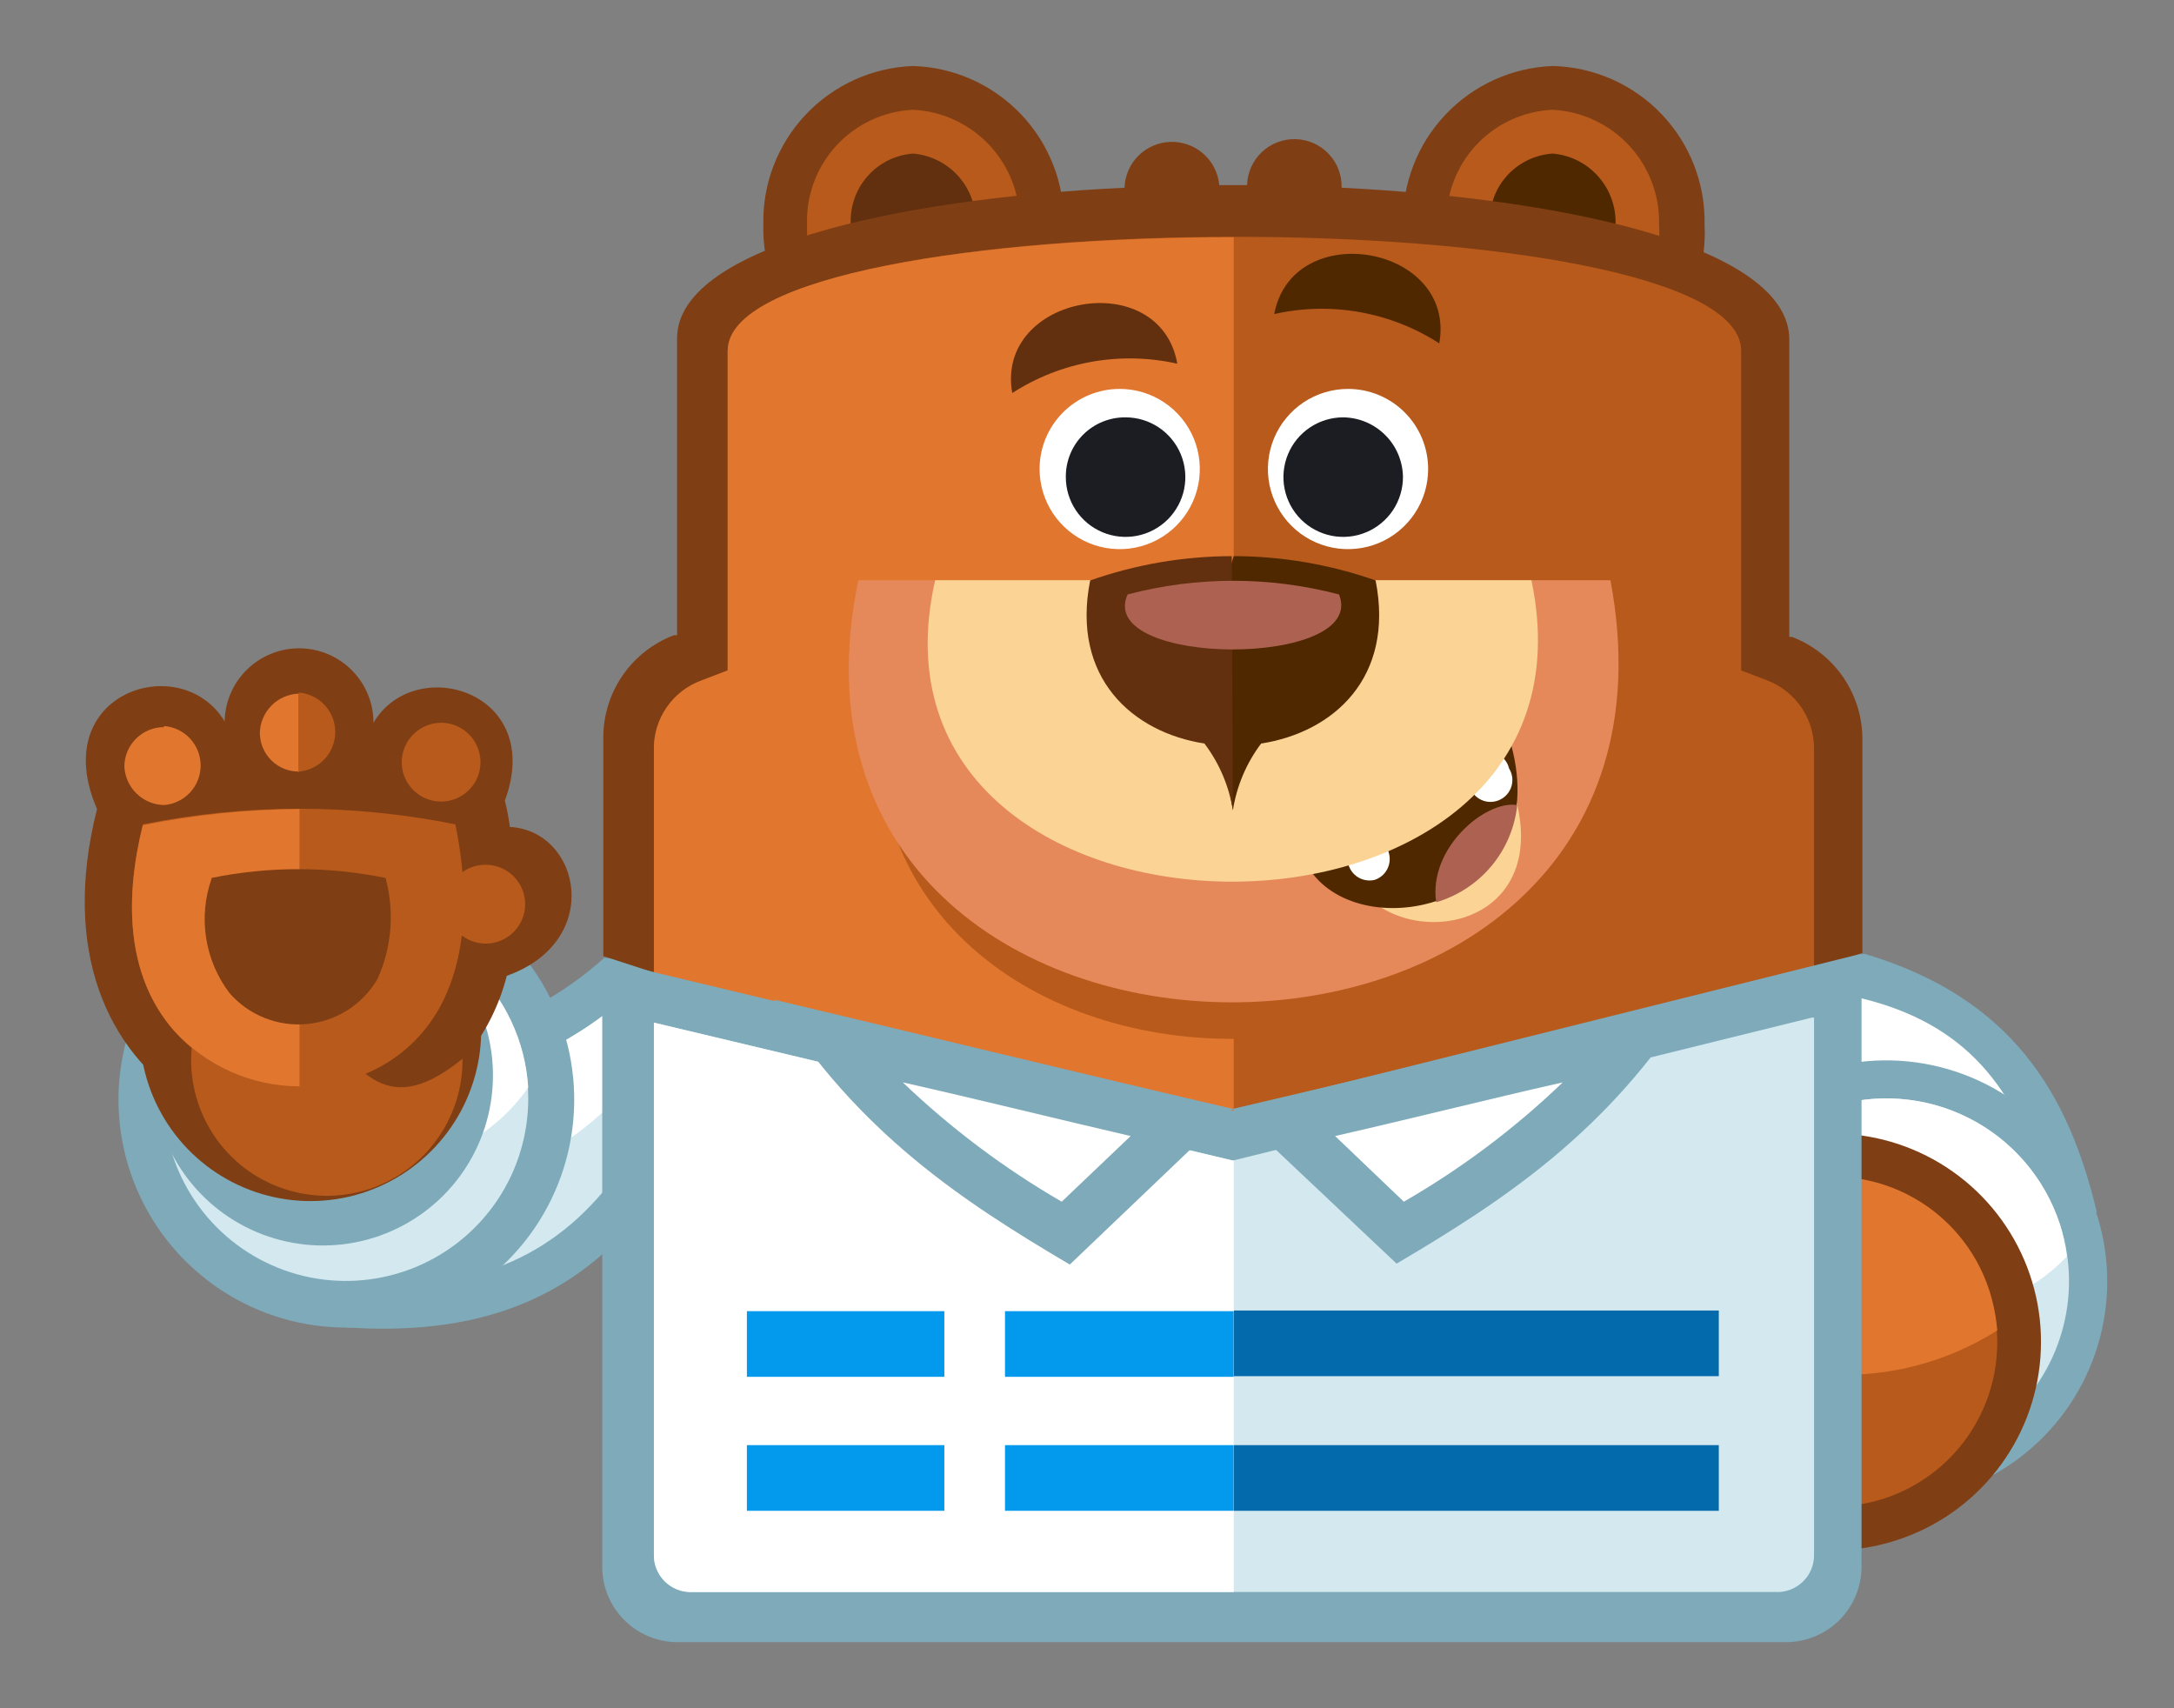 <svg width="84" height="66" viewBox="0 0 84 66" fill="none" xmlns="http://www.w3.org/2000/svg">
<rect x="0" y="0" width="84" height="66" fill="#808080" stroke="none"/>
<g clip-path="url(#clip0_5365_193081)">
<path d="M12.121 40.179C16.46 40.763 20.258 39.782 23.345 37.008L28.512 37.279L25.696 45.576C22.567 50.54 18.025 51.598 13.373 51.285L12.121 40.179Z" fill="#7EAABA"/>
<path d="M14.041 42.057L14.887 49.669C18.761 49.669 21.848 48.375 24.19 44.857L26.229 38.936L23.962 38.818C21.189 41.11 17.66 42.283 14.066 42.108L14.041 42.057Z" fill="#D3E8EF"/>
<path d="M14.041 42.057L14.549 46.549C19.868 45.923 24.013 43.732 26.161 38.886L23.894 38.767C21.138 41.06 17.622 42.234 14.041 42.057Z" fill="white"/>
<path d="M13.374 33.683C15.116 33.681 16.82 34.197 18.269 35.163C19.718 36.13 20.848 37.505 21.515 39.114C22.183 40.724 22.358 42.495 22.018 44.203C21.679 45.912 20.84 47.482 19.608 48.714C18.377 49.945 16.807 50.784 15.098 51.124C13.39 51.463 11.619 51.288 10.009 50.62C8.4 49.953 7.025 48.823 6.058 47.374C5.092 45.925 4.576 44.221 4.578 42.479C4.583 40.148 5.511 37.913 7.159 36.264C8.808 34.616 11.043 33.688 13.374 33.683Z" fill="#7EAABA"/>
<path d="M13.374 35.4C11.98 35.399 10.617 35.81 9.458 36.584C8.298 37.357 7.394 38.456 6.859 39.744C6.324 41.031 6.184 42.448 6.455 43.815C6.726 45.182 7.396 46.438 8.381 47.424C9.366 48.41 10.621 49.082 11.988 49.355C13.355 49.627 14.772 49.488 16.06 48.955C17.348 48.422 18.448 47.519 19.223 46.361C19.998 45.202 20.411 43.839 20.411 42.446C20.412 41.521 20.231 40.605 19.878 39.75C19.525 38.895 19.006 38.119 18.353 37.464C17.699 36.81 16.923 36.291 16.069 35.937C15.215 35.583 14.299 35.4 13.374 35.4Z" fill="#D3E8EF"/>
<path d="M13.373 35.4C12.237 35.395 11.116 35.666 10.108 36.19C9.1 36.715 8.235 37.477 7.588 38.411C7.708 40.199 8.5 41.875 9.806 43.102C11.111 44.329 12.833 45.017 14.625 45.025C15.761 45.031 16.882 44.76 17.89 44.235C18.898 43.711 19.763 42.948 20.41 42.014C20.298 40.224 19.508 38.543 18.201 37.314C16.893 36.086 15.167 35.401 13.373 35.4Z" fill="white"/>
<path d="M12.476 34.977C13.778 34.977 15.05 35.364 16.131 36.088C17.213 36.812 18.055 37.841 18.552 39.044C19.048 40.248 19.175 41.571 18.918 42.847C18.661 44.123 18.031 45.294 17.108 46.211C16.185 47.128 15.01 47.751 13.732 48C12.454 48.248 11.132 48.112 9.932 47.608C8.732 47.105 7.708 46.256 6.991 45.169C6.274 44.083 5.896 42.809 5.904 41.507C5.911 39.77 6.607 38.107 7.839 36.882C9.071 35.658 10.739 34.973 12.476 34.977Z" fill="#7EAABA"/>
<path d="M12.004 33.211C13.31 33.212 14.587 33.602 15.671 34.33C16.756 35.057 17.6 36.091 18.097 37.299C18.594 38.507 18.721 39.835 18.462 41.115C18.203 42.396 17.57 43.57 16.642 44.49C15.715 45.41 14.536 46.035 13.254 46.284C11.971 46.533 10.644 46.396 9.44 45.889C8.235 45.383 7.209 44.531 6.489 43.441C5.77 42.351 5.39 41.072 5.399 39.765C5.412 38.021 6.113 36.352 7.35 35.121C8.587 33.891 10.259 33.198 12.004 33.194" fill="#7F3E13"/>
<path d="M12.629 35.714C11.591 35.714 10.578 36.021 9.715 36.597C8.853 37.173 8.181 37.992 7.784 38.951C7.387 39.909 7.283 40.963 7.486 41.98C7.688 42.998 8.187 43.932 8.921 44.665C9.654 45.399 10.588 45.898 11.606 46.1C12.623 46.303 13.677 46.199 14.635 45.802C15.594 45.405 16.413 44.733 16.989 43.871C17.565 43.008 17.872 41.995 17.872 40.957C17.87 39.567 17.317 38.235 16.334 37.252C15.351 36.269 14.019 35.716 12.629 35.714Z" fill="#B85A1B"/>
<path d="M8.68 27.923C8.68 27.161 8.982 26.429 9.522 25.89C10.061 25.351 10.793 25.048 11.555 25.048C12.318 25.048 13.049 25.351 13.588 25.89C14.128 26.429 14.431 27.161 14.431 27.923C16.029 25.217 21.079 26.706 19.506 30.934C19.591 31.268 19.656 31.607 19.7 31.949C22.44 32.102 23.337 36.364 19.582 37.701C19.302 38.796 18.798 39.821 18.102 40.712C14.887 43.486 13.873 41.219 12.113 39.342C10.422 39.342 5.855 38.208 7.149 42.505C4.222 40.61 2.345 36.813 3.749 31.256C1.795 26.756 6.996 25.082 8.68 27.873V27.923Z" fill="#7F3E13"/>
<path d="M5.517 31.883C4.849 34.581 4.806 37.634 6.726 39.825C9.424 42.912 14.897 42.76 17.011 38.886C18.144 36.772 18.068 34.15 17.595 31.849C13.609 31.046 9.503 31.046 5.517 31.849V31.883Z" fill="#B85A1B"/>
<path d="M5.517 31.883C4.849 34.581 4.806 37.634 6.726 39.825C7.341 40.5 8.089 41.039 8.923 41.409C9.758 41.779 10.66 41.971 11.573 41.973V31.257C9.539 31.273 7.511 31.482 5.517 31.883Z" fill="#E1762F"/>
<path d="M8.173 33.954C7.915 34.692 7.844 35.482 7.967 36.254C8.089 37.026 8.401 37.756 8.875 38.377C9.244 38.798 9.709 39.125 10.229 39.331C10.75 39.538 11.312 39.617 11.87 39.563C12.427 39.51 12.964 39.325 13.436 39.023C13.908 38.721 14.301 38.311 14.584 37.828C15.139 36.601 15.249 35.219 14.897 33.92C12.678 33.468 10.391 33.468 8.173 33.92" fill="#7F3E13"/>
<path d="M11.537 29.81C11.922 29.782 12.283 29.608 12.545 29.325C12.808 29.042 12.954 28.67 12.954 28.284C12.954 27.897 12.808 27.525 12.545 27.242C12.283 26.959 11.922 26.786 11.537 26.757V29.81ZM17.052 27.924C17.352 27.926 17.646 28.017 17.895 28.185C18.144 28.353 18.338 28.591 18.452 28.87C18.566 29.148 18.595 29.454 18.535 29.749C18.476 30.044 18.33 30.314 18.117 30.526C17.903 30.738 17.632 30.882 17.337 30.94C17.042 30.998 16.736 30.968 16.459 30.852C16.181 30.737 15.944 30.542 15.777 30.291C15.61 30.041 15.521 29.747 15.521 29.447C15.523 29.042 15.685 28.655 15.972 28.37C16.259 28.084 16.647 27.924 17.052 27.924Z" fill="#B85A1B"/>
<path d="M6.336 28.05C6.721 28.079 7.081 28.252 7.344 28.535C7.607 28.819 7.753 29.191 7.753 29.577C7.753 29.963 7.607 30.335 7.344 30.619C7.081 30.902 6.721 31.075 6.336 31.104C5.939 31.096 5.561 30.937 5.277 30.661C4.993 30.385 4.824 30.011 4.805 29.615C4.807 29.211 4.969 28.823 5.256 28.538C5.543 28.253 5.931 28.093 6.336 28.093M11.537 29.852V26.799C11.14 26.814 10.765 26.98 10.486 27.263C10.208 27.546 10.048 27.924 10.04 28.321C10.041 28.52 10.082 28.716 10.16 28.899C10.238 29.082 10.351 29.248 10.493 29.386C10.636 29.525 10.805 29.634 10.99 29.706C11.175 29.779 11.372 29.814 11.571 29.81L11.537 29.852Z" fill="#E1762F"/>
<path d="M18.769 33.412C19.07 33.412 19.364 33.501 19.614 33.668C19.865 33.836 20.06 34.073 20.175 34.352C20.291 34.63 20.321 34.936 20.262 35.231C20.203 35.526 20.058 35.798 19.845 36.011C19.632 36.224 19.361 36.368 19.066 36.427C18.77 36.486 18.464 36.456 18.186 36.341C17.908 36.225 17.67 36.03 17.503 35.78C17.336 35.53 17.246 35.235 17.246 34.934C17.243 34.733 17.28 34.534 17.355 34.347C17.43 34.161 17.543 33.992 17.685 33.85C17.827 33.708 17.996 33.596 18.182 33.521C18.368 33.445 18.568 33.408 18.769 33.412Z" fill="#B85A1B"/>
<path d="M71.097 51.402C70.75 46.827 68.678 43.536 64.609 41.777L65.455 38.614L72.027 36.846C77.736 38.538 79.926 42.251 81.017 46.827L71.122 51.402H71.097Z" fill="#7EAABA"/>
<path d="M72.468 48.899L79.006 45.846C77.864 42.014 75.953 39.553 71.927 38.572L66.801 39.942L66.564 40.788C68.069 41.64 69.375 42.802 70.396 44.198C71.416 45.593 72.129 47.19 72.485 48.882L72.468 48.899Z" fill="white"/>
<path d="M64.764 52.181C64.236 50.577 64.195 48.852 64.647 47.225C65.099 45.598 66.023 44.141 67.303 43.038C68.582 41.936 70.16 41.238 71.836 41.032C73.512 40.826 75.212 41.121 76.72 41.881C78.228 42.64 79.478 43.83 80.311 45.299C81.143 46.768 81.521 48.451 81.398 50.136C81.274 51.82 80.654 53.43 79.616 54.762C78.578 56.094 77.168 57.088 75.565 57.619C74.499 57.975 73.373 58.116 72.252 58.035C71.131 57.954 70.037 57.652 69.033 57.146C68.03 56.641 67.136 55.942 66.403 55.09C65.67 54.238 65.113 53.249 64.764 52.181Z" fill="#7EAABA"/>
<path d="M66.175 51.716C66.613 53.042 67.434 54.208 68.534 55.068C69.635 55.927 70.966 56.441 72.358 56.544C73.751 56.648 75.143 56.336 76.358 55.648C77.574 54.961 78.558 53.928 79.187 52.681C79.816 51.434 80.061 50.029 79.891 48.643C79.721 47.257 79.144 45.952 78.233 44.894C77.322 43.836 76.118 43.071 74.772 42.697C73.427 42.323 72.001 42.356 70.674 42.793C69.792 43.082 68.975 43.542 68.272 44.148C67.567 44.753 66.99 45.491 66.572 46.32C66.154 47.149 65.904 48.053 65.835 48.978C65.767 49.904 65.883 50.835 66.175 51.716Z" fill="#D3E8EF"/>
<path d="M79.86 48.544C79.81 48.119 79.719 47.7 79.589 47.292C79.3 46.411 78.84 45.595 78.235 44.892C77.63 44.188 76.893 43.611 76.065 43.193C75.237 42.775 74.335 42.525 73.41 42.456C72.485 42.387 71.555 42.502 70.674 42.792C69.585 43.169 68.594 43.784 67.773 44.594C67.83 45.019 67.923 45.437 68.052 45.846C68.64 47.623 69.909 49.095 71.58 49.938C73.251 50.782 75.188 50.928 76.967 50.345C78.072 50.007 79.069 49.386 79.86 48.544Z" fill="white"/>
<path d="M63.165 54.371C62.664 52.858 62.625 51.231 63.05 49.695C63.475 48.16 64.347 46.785 65.554 45.745C66.761 44.704 68.25 44.046 69.832 43.852C71.413 43.659 73.017 43.939 74.439 44.657C75.862 45.375 77.039 46.5 77.822 47.888C78.605 49.275 78.959 50.864 78.838 52.453C78.718 54.042 78.129 55.56 77.145 56.813C76.162 58.067 74.829 59.001 73.314 59.497C72.311 59.829 71.253 59.959 70.199 59.881C69.146 59.803 68.118 59.517 67.175 59.041C66.232 58.565 65.393 57.907 64.704 57.106C64.016 56.305 63.493 55.375 63.165 54.371Z" fill="#7F3E13"/>
<path d="M64.806 53.864C64.412 52.673 64.379 51.392 64.713 50.182C65.046 48.973 65.731 47.889 66.68 47.069C67.629 46.249 68.8 45.728 70.045 45.574C71.29 45.419 72.553 45.637 73.674 46.2C74.795 46.763 75.724 47.645 76.344 48.736C76.963 49.827 77.245 51.077 77.154 52.328C77.063 53.58 76.603 54.776 75.833 55.766C75.062 56.756 74.015 57.495 72.824 57.889C71.227 58.417 69.486 58.289 67.983 57.534C66.48 56.78 65.337 55.459 64.806 53.864Z" fill="#B85A1B"/>
<path d="M64.535 50.853C64.722 49.697 65.221 48.613 65.978 47.719C66.736 46.825 67.722 46.154 68.832 45.779C69.625 45.517 70.463 45.414 71.296 45.477C72.129 45.54 72.942 45.766 73.687 46.143C74.433 46.52 75.097 47.041 75.641 47.675C76.185 48.309 76.599 49.044 76.858 49.838C77.023 50.346 77.128 50.871 77.171 51.403C75.262 52.612 73.029 53.207 70.771 53.109C68.514 53.011 66.34 52.224 64.544 50.853H64.535Z" fill="#E1762F"/>
<path d="M35.279 2.55C36.864 2.599 38.365 3.272 39.456 4.421C40.547 5.571 41.141 7.106 41.106 8.691C41.129 9.477 40.996 10.26 40.715 10.995C40.434 11.729 40.01 12.402 39.469 12.972C38.927 13.543 38.278 14.001 37.559 14.32C36.84 14.639 36.065 14.812 35.279 14.831C33.701 14.774 32.209 14.097 31.127 12.948C30.044 11.799 29.457 10.269 29.494 8.691C29.457 7.112 30.044 5.583 31.127 4.434C32.209 3.284 33.701 2.608 35.279 2.55Z" fill="#7F3E13"/>
<path d="M35.278 4.241C34.147 4.294 33.083 4.791 32.316 5.624C31.55 6.457 31.143 7.559 31.184 8.69C31.145 9.825 31.555 10.928 32.325 11.763C33.094 12.597 34.161 13.095 35.295 13.147C36.43 13.099 37.499 12.603 38.268 11.767C39.037 10.931 39.443 9.825 39.397 8.69C39.429 7.557 39.016 6.456 38.246 5.625C37.476 4.793 36.41 4.296 35.278 4.241Z" fill="#B85A1B"/>
<path d="M35.279 5.933C34.937 5.959 34.604 6.052 34.298 6.206C33.992 6.361 33.72 6.575 33.497 6.835C33.274 7.095 33.104 7.396 32.998 7.722C32.892 8.048 32.85 8.391 32.877 8.733C32.844 9.419 33.078 10.092 33.531 10.61C33.984 11.127 34.619 11.449 35.304 11.507C35.989 11.455 36.625 11.134 37.074 10.614C37.523 10.094 37.747 9.418 37.698 8.733C37.74 8.043 37.511 7.363 37.059 6.84C36.607 6.317 35.968 5.992 35.279 5.933Z" fill="#63300F"/>
<path d="M59.993 2.55C61.585 2.588 63.097 3.256 64.197 4.407C65.298 5.558 65.897 7.099 65.862 8.691C65.905 9.482 65.786 10.274 65.513 11.019C65.239 11.763 64.817 12.443 64.271 13.019C63.726 13.594 63.069 14.053 62.341 14.366C61.612 14.679 60.828 14.841 60.035 14.841C59.242 14.841 58.458 14.679 57.729 14.366C57.001 14.053 56.344 13.594 55.799 13.019C55.254 12.443 54.831 11.763 54.558 11.019C54.284 10.274 54.165 9.482 54.208 8.691C54.173 7.113 54.761 5.585 55.843 4.436C56.925 3.287 58.416 2.61 59.993 2.55Z" fill="#7F3E13"/>
<path d="M59.994 4.241C58.859 4.29 57.79 4.786 57.021 5.622C56.252 6.457 55.846 7.564 55.892 8.699C55.847 9.265 55.92 9.834 56.106 10.371C56.292 10.908 56.588 11.4 56.973 11.818C57.359 12.235 57.827 12.568 58.347 12.795C58.868 13.023 59.43 13.141 59.998 13.141C60.566 13.141 61.128 13.023 61.648 12.795C62.169 12.568 62.637 12.235 63.022 11.818C63.408 11.4 63.703 10.908 63.889 10.371C64.076 9.834 64.149 9.265 64.104 8.699C64.137 7.566 63.725 6.466 62.957 5.633C62.188 4.8 61.125 4.301 59.994 4.241Z" fill="#B85A1B"/>
<path d="M59.992 5.933C59.65 5.956 59.316 6.046 59.008 6.198C58.7 6.35 58.426 6.562 58.2 6.82C57.975 7.079 57.803 7.379 57.694 7.705C57.585 8.03 57.541 8.374 57.565 8.716C57.532 9.402 57.766 10.075 58.219 10.593C58.672 11.11 59.307 11.432 59.992 11.49C60.334 11.469 60.669 11.38 60.976 11.228C61.284 11.077 61.558 10.866 61.784 10.608C62.01 10.351 62.182 10.05 62.291 9.726C62.4 9.401 62.444 9.058 62.42 8.716C62.455 8.028 62.222 7.353 61.769 6.834C61.316 6.314 60.679 5.992 59.992 5.933Z" fill="#4F2800"/>
<path d="M69.245 24.609H69.135V13.115C69.135 9.655 61.016 7.71 51.839 7.253C51.846 7.013 51.805 6.775 51.719 6.55C51.634 6.326 51.505 6.121 51.34 5.947C51.175 5.772 50.977 5.632 50.758 5.534C50.539 5.436 50.303 5.382 50.063 5.376C49.823 5.369 49.584 5.41 49.36 5.495C49.136 5.581 48.93 5.71 48.756 5.875C48.404 6.208 48.199 6.667 48.185 7.152H47.111C47.069 6.687 46.852 6.255 46.502 5.945C46.153 5.634 45.699 5.469 45.232 5.482C44.765 5.495 44.321 5.685 43.989 6.014C43.658 6.343 43.465 6.787 43.449 7.253C34.281 7.693 26.161 9.638 26.161 13.072V24.541H26.043C25.234 24.847 24.538 25.394 24.049 26.108C23.561 26.822 23.303 27.668 23.311 28.533V36.94L47.635 44.84L71.96 36.822V28.601C71.969 27.738 71.713 26.893 71.228 26.179C70.743 25.466 70.051 24.918 69.245 24.609Z" fill="#7F3E13"/>
<path d="M28.116 13.545V25.902L27.101 26.291C26.558 26.489 26.089 26.851 25.761 27.327C25.432 27.803 25.259 28.369 25.266 28.947V37.633L47.67 44.839L70.092 37.472V28.947C70.098 28.373 69.929 27.812 69.607 27.337C69.285 26.863 68.826 26.498 68.291 26.291L67.276 25.902V13.545C67.233 7.684 28.201 7.684 28.158 13.545H28.116Z" fill="#B85A1B"/>
<path d="M28.116 13.546V25.903L27.101 26.292C26.558 26.49 26.089 26.852 25.761 27.328C25.432 27.803 25.259 28.369 25.266 28.948V37.634L47.67 44.84V40.137C39.932 40.18 32.184 35.063 34.223 25.04H47.67V9.165C37.893 9.165 28.116 10.645 28.116 13.546Z" fill="#E1762F"/>
<path d="M33.164 22.418H62.225C66.328 44.239 28.707 44.087 33.164 22.418Z" fill="#E5895B"/>
<path d="M34.569 24.143C34.18 27.526 34.882 30.749 37.386 33.295C40.05 35.95 44.033 37.084 47.712 37.05C51.392 37.016 55.029 35.916 57.65 33.413C58.861 32.215 59.772 30.748 60.308 29.131C60.845 27.514 60.992 25.794 60.737 24.109L34.569 24.143Z" fill="#E5895B"/>
<path d="M52.523 34.309C54.477 36.846 60.186 35.797 58.444 30.435L52.523 34.309Z" fill="#FAD395"/>
<path d="M50.723 33.76C52.913 36.576 60.026 34.893 58.394 28.795L50.723 33.76Z" fill="#4F2800"/>
<path d="M57.294 29.066C57.512 29.015 57.741 29.052 57.931 29.169C58.121 29.287 58.257 29.474 58.309 29.692C58.379 29.803 58.421 29.93 58.433 30.061C58.445 30.191 58.426 30.323 58.378 30.446C58.33 30.568 58.254 30.677 58.156 30.765C58.059 30.853 57.942 30.917 57.815 30.952C57.688 30.987 57.555 30.992 57.426 30.967C57.297 30.941 57.176 30.886 57.072 30.805C56.968 30.725 56.885 30.621 56.828 30.503C56.771 30.384 56.743 30.254 56.745 30.123C56.678 29.91 56.699 29.679 56.802 29.481C56.905 29.283 57.082 29.134 57.294 29.066ZM52.643 32.313C52.86 32.263 53.089 32.3 53.279 32.417C53.469 32.534 53.605 32.722 53.658 32.939C53.724 33.153 53.704 33.383 53.601 33.581C53.498 33.779 53.321 33.929 53.108 33.997C52.89 34.047 52.662 34.01 52.471 33.893C52.281 33.776 52.145 33.588 52.093 33.371C52.027 33.158 52.047 32.927 52.15 32.729C52.253 32.531 52.43 32.382 52.643 32.313Z" fill="white"/>
<path d="M55.493 34.859C56.328 34.613 57.072 34.126 57.629 33.457C58.186 32.788 58.532 31.969 58.623 31.103C57.371 30.909 55.18 32.795 55.493 34.859Z" fill="#AD6151"/>
<path d="M36.133 22.418H59.172C62.453 38.022 32.614 37.87 36.133 22.418Z" fill="#FAD395"/>
<path d="M47.637 31.306C47.783 30.37 48.158 29.484 48.728 28.727C51.51 28.296 53.895 26.19 53.151 22.426C51.39 21.808 49.537 21.49 47.67 21.487L46.537 25.048L47.637 31.306Z" fill="#4F2800"/>
<path d="M47.637 31.306C47.487 30.369 47.11 29.484 46.537 28.727C43.763 28.296 41.378 26.19 42.122 22.426C43.881 21.808 45.73 21.491 47.594 21.487L47.637 31.306Z" fill="#63300F"/>
<path d="M43.568 22.967C46.246 22.263 49.06 22.263 51.738 22.967C52.88 25.817 42.316 25.784 43.568 22.967Z" fill="#AD6151"/>
<path d="M43.255 15.026C43.868 15.024 44.468 15.205 44.978 15.544C45.488 15.884 45.886 16.367 46.122 16.933C46.357 17.499 46.419 18.122 46.3 18.724C46.181 19.325 45.886 19.877 45.452 20.311C45.019 20.744 44.467 21.039 43.865 21.158C43.264 21.277 42.641 21.215 42.075 20.98C41.509 20.745 41.026 20.346 40.686 19.836C40.347 19.326 40.166 18.726 40.168 18.113C40.17 17.295 40.496 16.511 41.075 15.933C41.653 15.354 42.437 15.028 43.255 15.026Z" fill="white"/>
<path d="M43.491 16.125C43.948 16.125 44.395 16.261 44.774 16.515C45.154 16.769 45.45 17.13 45.625 17.552C45.799 17.975 45.844 18.44 45.755 18.888C45.665 19.336 45.444 19.747 45.12 20.07C44.797 20.392 44.384 20.612 43.936 20.7C43.487 20.788 43.023 20.741 42.601 20.565C42.179 20.389 41.819 20.092 41.567 19.711C41.314 19.33 41.18 18.883 41.182 18.426C41.179 18.122 41.238 17.821 41.353 17.541C41.468 17.26 41.639 17.005 41.853 16.791C42.068 16.577 42.324 16.408 42.605 16.293C42.886 16.179 43.187 16.122 43.491 16.125Z" fill="#1B1D23"/>
<path d="M52.094 15.026C51.481 15.024 50.882 15.205 50.371 15.544C49.861 15.884 49.463 16.367 49.227 16.933C48.992 17.499 48.93 18.122 49.049 18.724C49.169 19.325 49.464 19.877 49.897 20.311C50.33 20.744 50.883 21.039 51.484 21.158C52.085 21.277 52.708 21.215 53.274 20.98C53.84 20.745 54.324 20.346 54.663 19.836C55.003 19.326 55.183 18.726 55.181 18.113C55.179 17.295 54.853 16.511 54.275 15.933C53.696 15.354 52.912 15.028 52.094 15.026Z" fill="white"/>
<path d="M51.899 16.125C51.442 16.125 50.995 16.261 50.615 16.515C50.235 16.769 49.939 17.13 49.765 17.552C49.59 17.975 49.545 18.439 49.635 18.888C49.725 19.336 49.945 19.747 50.269 20.07C50.593 20.392 51.005 20.611 51.454 20.7C51.902 20.788 52.367 20.741 52.788 20.565C53.21 20.389 53.57 20.091 53.823 19.711C54.075 19.33 54.209 18.883 54.208 18.426C54.199 17.817 53.953 17.235 53.521 16.806C53.09 16.376 52.508 16.132 51.899 16.125Z" fill="#1B1D23"/>
<path d="M45.489 14.052C44.404 13.808 43.281 13.783 42.186 13.977C41.091 14.172 40.046 14.583 39.111 15.186C38.443 11.388 44.821 10.255 45.489 14.052Z" fill="#63300F"/>
<path d="M49.234 12.134C50.319 11.889 51.442 11.864 52.537 12.059C53.632 12.253 54.677 12.664 55.612 13.267C56.28 9.469 49.945 8.378 49.234 12.134Z" fill="#4F2800"/>
<path d="M71.927 36.846V60.528C71.927 61.299 71.622 62.039 71.079 62.586C70.535 63.132 69.797 63.442 69.026 63.446H26.162C25.396 63.442 24.663 63.136 24.122 62.594C23.58 62.053 23.274 61.319 23.27 60.554V37.083L47.594 42.911L71.927 36.846Z" fill="#7EAABA"/>
<path d="M70.008 39.316L47.637 44.839L25.266 39.511V60.063C25.262 60.254 25.297 60.444 25.369 60.62C25.44 60.797 25.547 60.958 25.682 61.093C25.817 61.228 25.978 61.335 26.155 61.406C26.332 61.478 26.521 61.513 26.712 61.509H68.595C68.79 61.52 68.985 61.49 69.168 61.422C69.351 61.353 69.518 61.248 69.659 61.112C69.799 60.977 69.91 60.813 69.985 60.633C70.059 60.452 70.096 60.258 70.092 60.063V39.316H70.008Z" fill="#D3E8EF"/>
<path d="M47.637 44.84L25.266 39.511V60.064C25.262 60.255 25.298 60.446 25.37 60.623C25.442 60.801 25.549 60.962 25.685 61.097C25.821 61.232 25.983 61.339 26.16 61.41C26.338 61.48 26.529 61.515 26.721 61.51H47.671V44.84H47.637Z" fill="white"/>
<path d="M47.67 55.834H66.412V58.372H47.678V55.834H47.67ZM47.67 50.633H66.412V53.17H47.678V50.633H47.67Z" fill="#036AAB"/>
<path d="M47.669 58.371V55.834H28.859V58.371H47.669ZM28.859 50.658H47.669V53.195H28.859V50.658Z" fill="#0399ED"/>
<path d="M36.488 49.017H38.831V60.512H36.488V49.017Z" fill="white"/>
<path d="M29.875 38.615C35.795 40.019 41.716 41.465 47.636 42.843L41.335 48.857C37.225 46.43 33.157 43.782 29.909 38.615" fill="#7EAABA"/>
<path d="M34.883 41.819C36.739 43.595 38.8 45.142 41.023 46.429L43.687 43.892C40.795 43.224 37.818 42.479 34.883 41.819Z" fill="white"/>
<path d="M65.388 38.614C59.468 40.018 53.547 41.464 47.627 42.843L53.962 48.822C58.072 46.395 62.132 43.748 65.38 38.58" fill="#7EAABA"/>
<path d="M60.382 41.819C58.529 43.599 56.467 45.147 54.242 46.429L51.586 43.892C54.521 43.224 57.456 42.479 60.382 41.819Z" fill="white"/>
</g>
<defs>
<clipPath id="clip0_5365_193081">
<rect width="84" height="65.492" fill="white" transform="translate(0 0.254)"/>
</clipPath>
</defs>
</svg>
